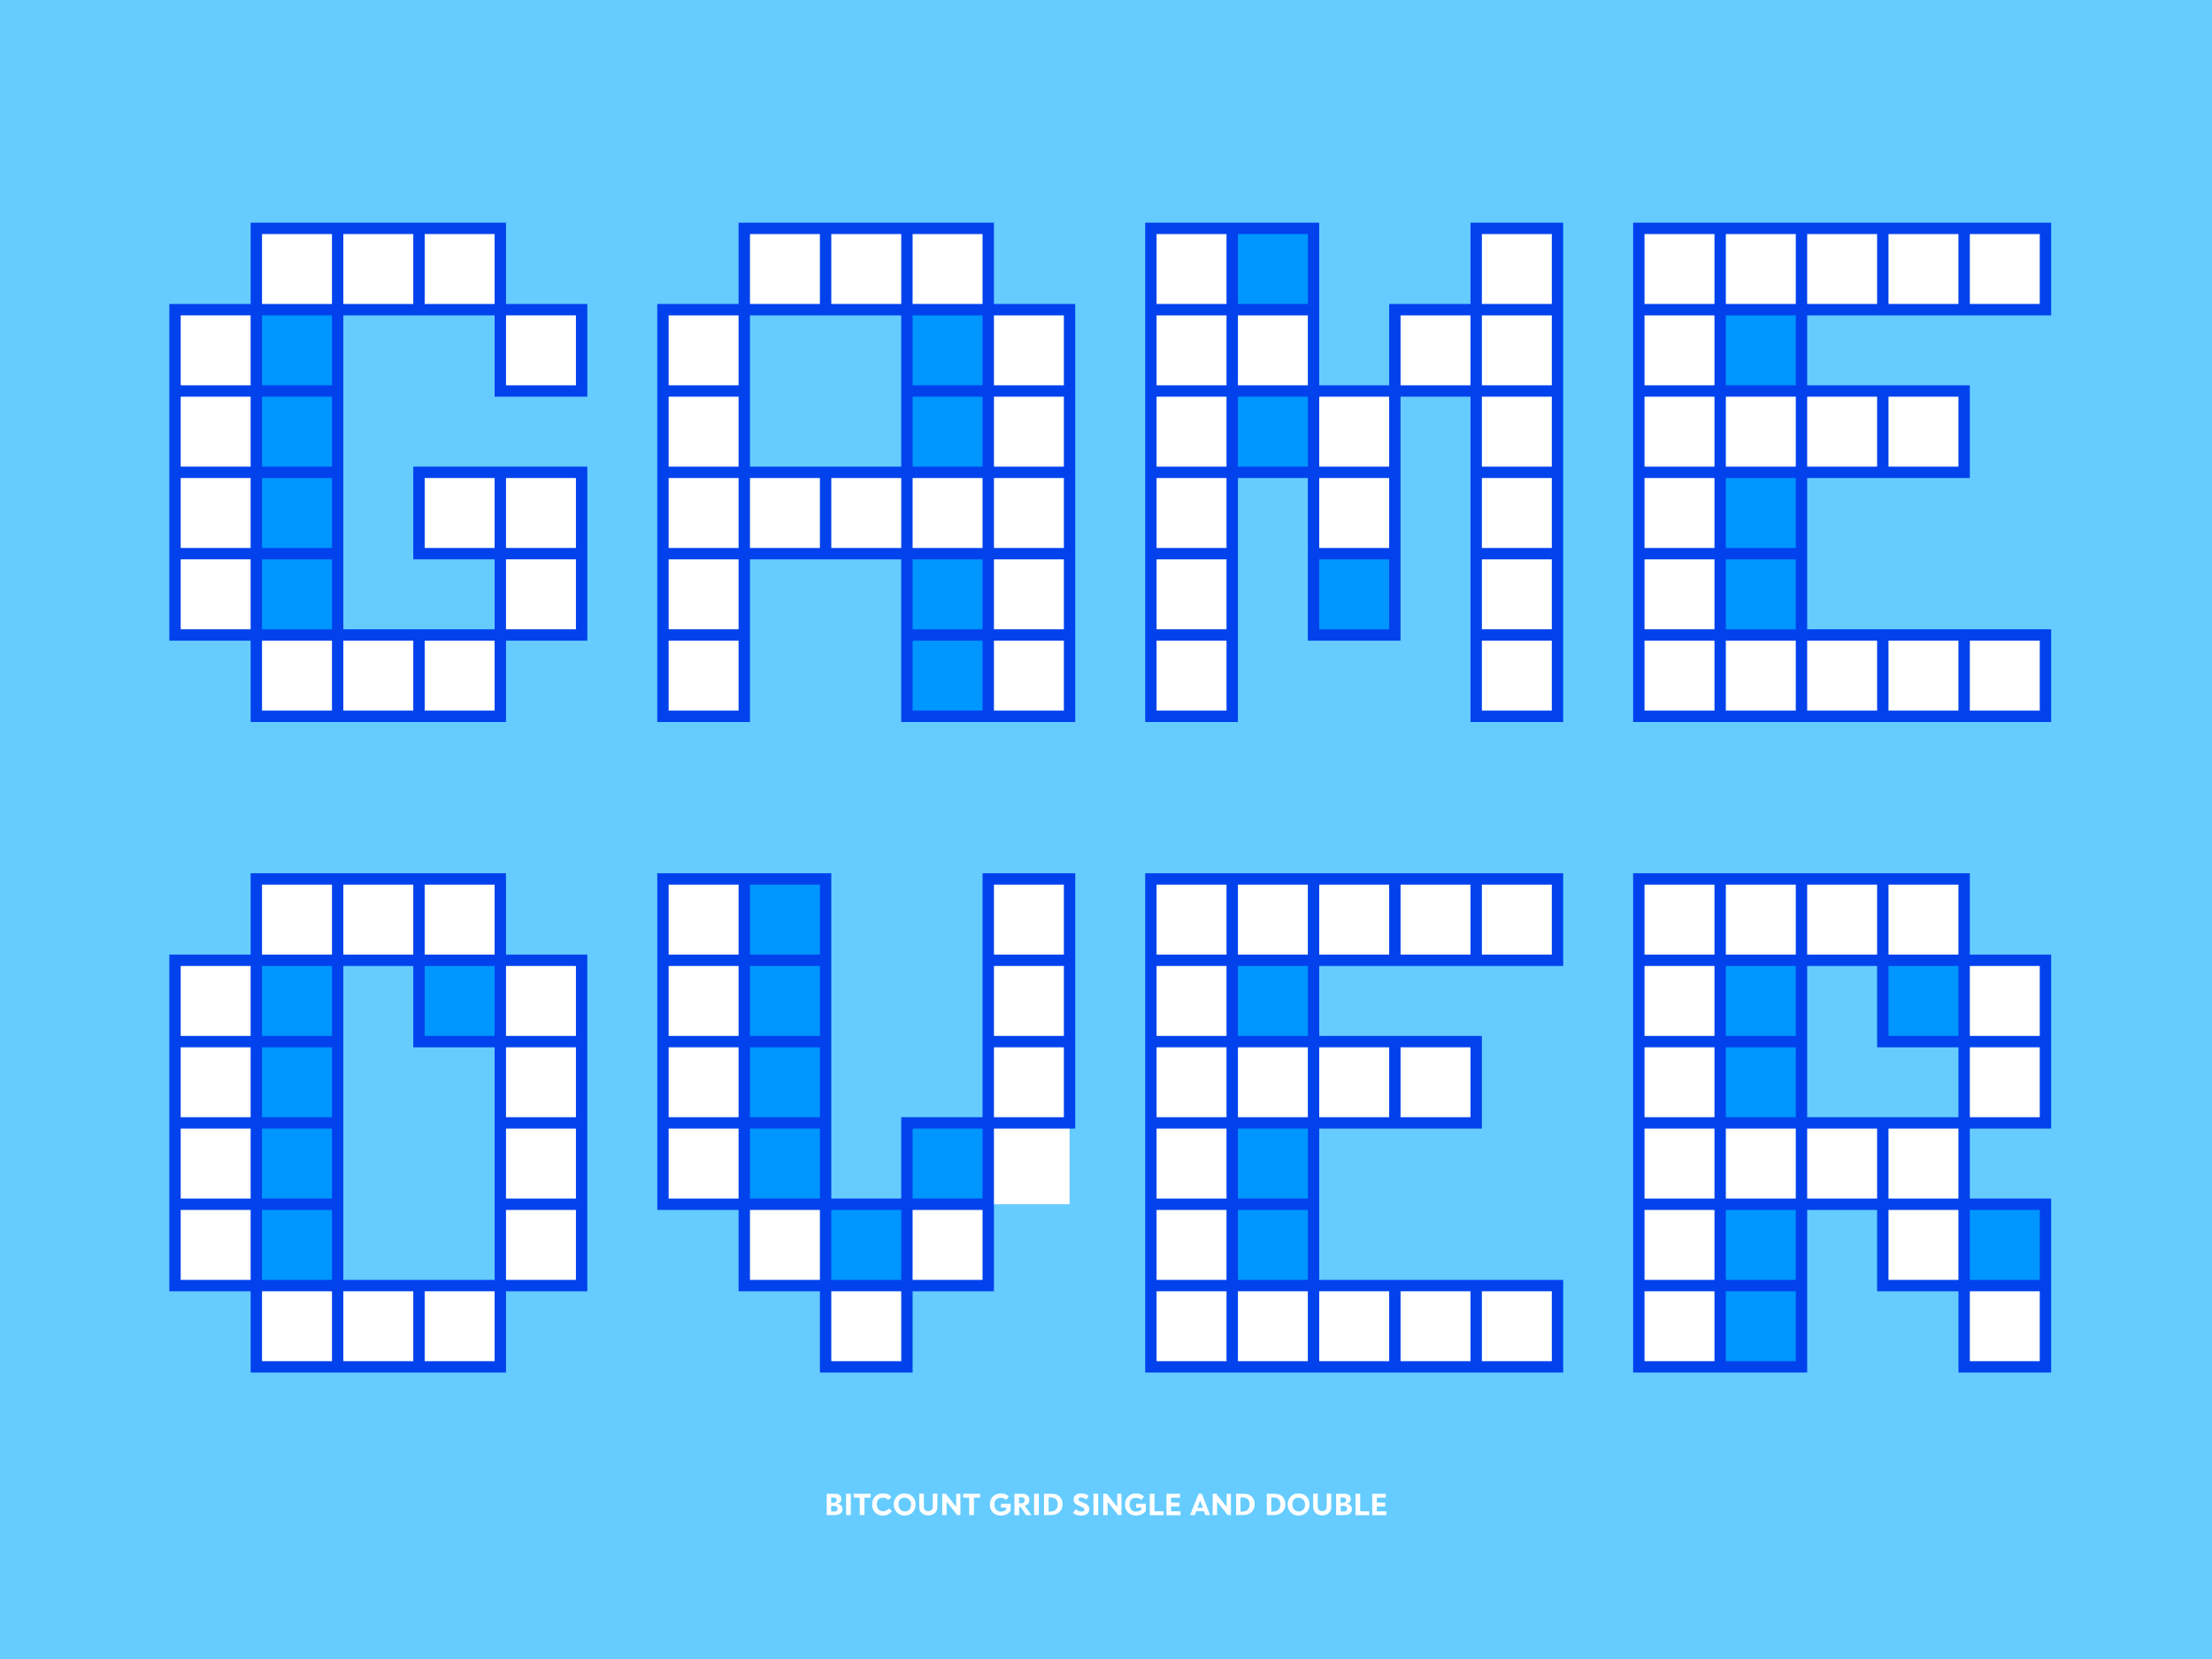<?xml version="1.0" encoding="utf-8"?>
<!-- Generator: Adobe Illustrator 19.2.1, SVG Export Plug-In . SVG Version: 6.00 Build 0)  -->
<svg version="1.1" id="Layer_1" xmlns="http://www.w3.org/2000/svg" xmlns:xlink="http://www.w3.org/1999/xlink" x="0px" y="0px"
	 viewBox="0 0 1360 1020" style="enable-background:new 0 0 1360 1020;" xml:space="preserve">
<style type="text/css">
	.st0{fill:#66CCFF;}
	.st1{fill:#0096FF;}
	.st2{fill:#FFFFFF;}
	.st3{fill:#0142ED;}
</style>
<g>
	<rect class="st0" width="1360" height="1020"/>
	<g>
		<path class="st1" d="M157.6,190.4v-50h150v50h-100v200h100v50h-150v-50h-50v-200H157.6z M257.6,290.4h100v100h-50v-50h-50V290.4z
			 M307.6,190.4h50v50h-50V190.4z"/>
		<path class="st1" d="M457.6,440.4h-50v-250h50v100h100v-100h-100v-50h150v50h50v250h-100v-100h-100V440.4z"/>
		<path class="st1" d="M757.6,440.4h-50v-300h100v100h50v150h-50v-100h-50V440.4z M857.6,240.4v-50h50v-50h50v300h-50v-200H857.6z"
			/>
		<path class="st1" d="M1007.6,440.4v-300h250v50h-150v50h100v50h-100v100h150v50H1007.6z"/>
		<path class="st1" d="M357.6,790.4h-50v-150h-50v-50h-50v200h100v50h-150v-50h-50v-200h50v-50h150v50h50V790.4z"/>
		<path class="st1" d="M457.6,740.4h-50v-200h100v200h50v-50h50v100h-50v50h-50v-50h-50V740.4z M657.6,690.4h-50v-150h50V690.4z"/>
		<path class="st1" d="M707.6,840.4v-300h250v50h-150v50h100v50h-100v100h150v50H707.6z"/>
		<path class="st1" d="M1257.6,690.4h-50v-50h-50v-50h-50v100h100v50h50v100h-50v-50h-50v-50h-50v100h-100v-300h200v50h50V690.4z"/>
	</g>
	<g>
		<path class="st2" d="M157.6,390.4h-50v-200h50V390.4z M157.6,190.4v-50h150v50H157.6z M157.6,440.4v-50h150v50H157.6z
			 M257.6,290.4h100v100h-50v-50h-50V290.4z M357.6,190.4v50h-50v-50H357.6z"/>
		<path class="st2" d="M457.6,440.4h-50v-250h50v100h150v-100h50v250h-50v-100h-150V440.4z M457.6,190.4v-50h150v50H457.6z"/>
		<path class="st2" d="M757.6,440.4h-50v-300h50v50h50v50h-50V440.4z M857.6,340.4h-50v-100h50V340.4z M857.6,240.4v-50h50v-50h50
			v300h-50v-200H857.6z"/>
		<path class="st2" d="M1007.6,440.4v-300h250v50h-200v50h150v50h-150v100h200v50H1007.6z"/>
		<path class="st2" d="M157.6,790.4h-50v-200h50V790.4z M157.6,590.4v-50h150v50H157.6z M157.6,840.4v-50h150v50H157.6z
			 M357.6,790.4h-50v-200h50V790.4z"/>
		<path class="st2" d="M457.6,740.4h-50v-200h50V740.4z M507.6,740.4v50h-50v-50H507.6z M557.6,790.4v50h-50v-50H557.6z
			 M607.6,740.4v50h-50v-50H607.6z M657.6,740.4h-50v-200h50V740.4z"/>
		<path class="st2" d="M707.6,840.4v-300h250v50h-200v50h150v50h-150v100h200v50H707.6z"/>
		<path class="st2" d="M1007.6,840.4v-300h200v50h-150v100h150v100h-50v-50h-100v100H1007.6z M1257.6,690.4h-50v-100h50V690.4z
			 M1257.6,790.4v50h-50v-50H1257.6z"/>
	</g>
	<g>
		<path class="st3" d="M254.1,286.9h107v107h-50v50h-157v-50h-50v-207h50v-50h157v50h50v57h-57v-50h-93v193h93v-43h-50V286.9z
			 M154.1,193.9h-43v43h43V193.9z M154.1,243.9h-43v43h43V243.9z M154.1,293.9h-43v43h43V293.9z M154.1,343.9h-43v43h43V343.9z
			 M204.1,143.9h-43v43h43V143.9z M204.1,193.9h-43v43h43V193.9z M204.1,243.9h-43v43h43V243.9z M204.1,293.9h-43v43h43V293.9z
			 M204.1,343.9h-43v43h43V343.9z M204.1,393.9h-43v43h43V393.9z M254.1,143.9h-43v43h43V143.9z M254.1,393.9h-43v43h43V393.9z
			 M304.1,143.9h-43v43h43V143.9z M304.1,293.9h-43v43h43V293.9z M304.1,393.9h-43v43h43V393.9z M354.1,193.9h-43v43h43V193.9z
			 M354.1,293.9h-43v43h43V293.9z M354.1,343.9h-43v43h43V343.9z"/>
		<path class="st3" d="M554.1,343.9h-93v100h-57v-257h50v-50h157v50h50v257h-107V343.9z M454.1,193.9h-43v43h43V193.9z M454.1,243.9
			h-43v43h43V243.9z M454.1,293.9h-43v43h43V293.9z M454.1,343.9h-43v43h43V343.9z M454.1,393.9h-43v43h43V393.9z M504.1,143.9h-43
			v43h43V143.9z M554.1,193.9h-93v93h93V193.9z M504.1,293.9h-43v43h43V293.9z M554.1,143.9h-43v43h43V143.9z M554.1,293.9h-43v43
			h43V293.9z M604.1,143.9h-43v43h43V143.9z M604.1,193.9h-43v43h43V193.9z M604.1,243.9h-43v43h43V243.9z M604.1,293.9h-43v43h43
			V293.9z M604.1,343.9h-43v43h43V343.9z M604.1,393.9h-43v43h43V393.9z M654.1,193.9h-43v43h43V193.9z M654.1,243.9h-43v43h43
			V243.9z M654.1,293.9h-43v43h43V293.9z M654.1,343.9h-43v43h43V343.9z M654.1,393.9h-43v43h43V393.9z"/>
		<path class="st3" d="M804.1,293.9h-43v150h-57v-307h107v100h43v-50h50v-50h57v307h-57v-200h-43v150h-57V293.9z M754.1,143.9h-43
			v43h43V143.9z M754.1,193.9h-43v43h43V193.9z M754.1,243.9h-43v43h43V243.9z M754.1,293.9h-43v43h43V293.9z M754.1,343.9h-43v43
			h43V343.9z M754.1,393.9h-43v43h43V393.9z M804.1,143.9h-43v43h43V143.9z M804.1,193.9h-43v43h43V193.9z M804.1,243.9h-43v43h43
			V243.9z M854.1,243.9h-43v43h43V243.9z M854.1,293.9h-43v43h43V293.9z M854.1,343.9h-43v43h43V343.9z M904.1,193.9h-43v43h43
			V193.9z M954.1,143.9h-43v43h43V143.9z M954.1,193.9h-43v43h43V193.9z M954.1,243.9h-43v43h43V243.9z M954.1,293.9h-43v43h43
			V293.9z M954.1,343.9h-43v43h43V343.9z M954.1,393.9h-43v43h43V393.9z"/>
		<path class="st3" d="M1111.1,293.9v93h150v57h-257v-307h257v57h-150v43h100v57H1111.1z M1054.1,143.9h-43v43h43V143.9z
			 M1054.1,193.9h-43v43h43V193.9z M1054.1,243.9h-43v43h43V243.9z M1054.1,293.9h-43v43h43V293.9z M1054.1,343.9h-43v43h43V343.9z
			 M1054.1,393.9h-43v43h43V393.9z M1104.1,143.9h-43v43h43V143.9z M1104.1,193.9h-43v43h43V193.9z M1104.1,243.9h-43v43h43V243.9z
			 M1104.1,293.9h-43v43h43V293.9z M1104.1,343.9h-43v43h43V343.9z M1104.1,393.9h-43v43h43V393.9z M1154.1,143.9h-43v43h43V143.9z
			 M1154.1,243.9h-43v43h43V243.9z M1154.1,393.9h-43v43h43V393.9z M1204.1,143.9h-43v43h43V143.9z M1204.1,243.9h-43v43h43V243.9z
			 M1204.1,393.9h-43v43h43V393.9z M1254.1,143.9h-43v43h43V143.9z M1254.1,393.9h-43v43h43V393.9z"/>
		<path class="st3" d="M311.1,586.9h50v207h-50v50h-157v-50h-50v-207h50v-50h157V586.9z M154.1,593.9h-43v43h43V593.9z M154.1,643.9
			h-43v43h43V643.9z M154.1,693.9h-43v43h43V693.9z M154.1,743.9h-43v43h43V743.9z M204.1,543.9h-43v43h43V543.9z M204.1,593.9h-43
			v43h43V593.9z M204.1,643.9h-43v43h43V643.9z M204.1,693.9h-43v43h43V693.9z M204.1,743.9h-43v43h43V743.9z M204.1,793.9h-43v43
			h43V793.9z M254.1,543.9h-43v43h43V543.9z M211.1,593.9v193h93v-143h-50v-50H211.1z M254.1,793.9h-43v43h43V793.9z M304.1,543.9
			h-43v43h43V543.9z M304.1,593.9h-43v43h43V593.9z M304.1,793.9h-43v43h43V793.9z M354.1,593.9h-43v43h43V593.9z M354.1,643.9h-43
			v43h43V643.9z M354.1,693.9h-43v43h43V693.9z M354.1,743.9h-43v43h43V743.9z"/>
		<path class="st3" d="M661.1,693.9h-50v100h-50v50h-57v-50h-50v-50h-50v-207h107v200h43v-50h50v-150h57V693.9z M454.1,543.9h-43v43
			h43V543.9z M454.1,593.9h-43v43h43V593.9z M454.1,643.9h-43v43h43V643.9z M454.1,693.9h-43v43h43V693.9z M504.1,543.9h-43v43h43
			V543.9z M504.1,593.9h-43v43h43V593.9z M504.1,643.9h-43v43h43V643.9z M504.1,693.9h-43v43h43V693.9z M504.1,743.9h-43v43h43
			V743.9z M554.1,743.9h-43v43h43V743.9z M554.1,793.9h-43v43h43V793.9z M604.1,693.9h-43v43h43V693.9z M604.1,743.9h-43v43h43
			V743.9z M654.1,543.9h-43v43h43V543.9z M654.1,593.9h-43v43h43V593.9z M654.1,643.9h-43v43h43V643.9z"/>
		<path class="st3" d="M811.1,693.9v93h150v57h-257v-307h257v57h-150v43h100v57H811.1z M754.1,543.9h-43v43h43V543.9z M754.1,593.9
			h-43v43h43V593.9z M754.1,643.9h-43v43h43V643.9z M754.1,693.9h-43v43h43V693.9z M754.1,743.9h-43v43h43V743.9z M754.1,793.9h-43
			v43h43V793.9z M804.1,543.9h-43v43h43V543.9z M804.1,593.9h-43v43h43V593.9z M804.1,643.9h-43v43h43V643.9z M804.1,693.9h-43v43
			h43V693.9z M804.1,743.9h-43v43h43V743.9z M804.1,793.9h-43v43h43V793.9z M854.1,543.9h-43v43h43V543.9z M854.1,643.9h-43v43h43
			V643.9z M854.1,793.9h-43v43h43V793.9z M904.1,543.9h-43v43h43V543.9z M904.1,643.9h-43v43h43V643.9z M904.1,793.9h-43v43h43
			V793.9z M954.1,543.9h-43v43h43V543.9z M954.1,793.9h-43v43h43V793.9z"/>
		<path class="st3" d="M1154.1,743.9h-43v100h-107v-307h207v50h50v107h-50v43h50v107h-57v-50h-50V743.9z M1054.1,543.9h-43v43h43
			V543.9z M1054.1,593.9h-43v43h43V593.9z M1054.1,643.9h-43v43h43V643.9z M1054.1,693.9h-43v43h43V693.9z M1054.1,743.9h-43v43h43
			V743.9z M1054.1,793.9h-43v43h43V793.9z M1104.1,543.9h-43v43h43V543.9z M1104.1,593.9h-43v43h43V593.9z M1104.1,643.9h-43v43h43
			V643.9z M1104.1,693.9h-43v43h43V693.9z M1104.1,743.9h-43v43h43V743.9z M1104.1,793.9h-43v43h43V793.9z M1154.1,543.9h-43v43h43
			V543.9z M1111.1,593.9v93h93v-43h-50v-50H1111.1z M1154.1,693.9h-43v43h43V693.9z M1204.1,543.9h-43v43h43V543.9z M1204.1,593.9
			h-43v43h43V593.9z M1204.1,693.9h-43v43h43V693.9z M1204.1,743.9h-43v43h43V743.9z M1254.1,593.9h-43v43h43V593.9z M1254.1,643.9
			h-43v43h43V643.9z M1254.1,743.9h-43v43h43V743.9z M1254.1,793.9h-43v43h43V793.9z"/>
	</g>
	<g>
		<path class="st2" d="M508.3,918.4h5.1c2.4,0,3.9,1.2,3.9,3.2c0,1.7-1,2.7-2.5,3c1.6,0.2,3.2,1.1,3.2,3.3c0,2.4-2.2,3.6-4.8,3.6
			h-4.9V918.4z M512.7,923.9c1.3,0,1.7-0.9,1.7-1.7c0-0.9-0.7-1.5-1.8-1.5H511v3.3H512.7z M513.1,929.3c1.4,0,1.9-0.9,1.9-1.8
			c0-0.8-0.6-1.6-1.9-1.6H511v3.4H513.1z"/>
		<path class="st2" d="M520.2,931.5v-13.1h2.9v13.1H520.2z"/>
		<path class="st2" d="M531.5,920.8v10.7h-2.9v-10.7h-3.7v-2.4h10.4v2.4H531.5z"/>
		<path class="st2" d="M542.7,931.8c-3.7,0-6.5-2.6-6.5-6.8c0-4.1,2.8-6.8,6.5-6.8c2.4,0,4.2,0.6,5.4,2.3l-2.1,1.7
			c-0.7-0.9-1.7-1.4-3.2-1.4c-2.4,0-3.7,1.6-3.7,4c0,3.1,1.9,4.4,3.9,4.4c1.5,0,2.6-0.7,3.3-1.7l2.1,1.4
			C547.5,930.5,545.6,931.8,542.7,931.8z"/>
		<path class="st2" d="M556.3,931.8c-4.1,0-6.8-3-6.8-6.9c0-4,3-6.7,6.6-6.7c4,0,6.8,2.7,6.8,6.7C563,929.1,559.9,931.8,556.3,931.8
			z M556.4,929.3c2.1,0,3.8-1.5,3.8-4.3c0-2.5-1.8-4.2-4.1-4.2c-2.1,0-3.7,1.4-3.7,4.1C552.4,927.6,554.1,929.3,556.4,929.3z"/>
		<path class="st2" d="M576.3,926.7c0,3.1-2.6,5-5.6,5c-2.9,0-5.5-1.8-5.5-5v-8.4h2.8v8.2c0,1.7,1.2,2.6,2.7,2.6
			c1.5,0,2.8-0.9,2.8-2.6v-8.2h2.8V926.7z"/>
		<path class="st2" d="M588.5,931.5l-6.5-8.2v8.2h-2.7v-13.1h2.2l6.4,8.1v-8.1h2.6v13.1H588.5z"/>
		<path class="st2" d="M598.8,920.8v10.7h-2.9v-10.7h-3.7v-2.4h10.4v2.4H598.8z"/>
		<path class="st2" d="M621.4,924.5v4.3c-1,1.7-3.3,3-6,3c-3.9,0-6.8-2.5-6.8-6.8c0-4.2,3-6.8,6.7-6.8c2.6,0,4.2,1.1,5,2l-1.8,2
			c-0.6-0.7-1.5-1.3-3.3-1.3c-2.1,0-3.8,1.3-3.8,4c0,3,1.7,4.5,4,4.5c1.5,0,2.8-0.6,3.3-1.5v-1h-3.3v-2.3H621.4z"/>
		<path class="st2" d="M623.7,918.4h5c2.2,0,4.2,1.3,4.2,3.7c0,2.2-1.4,3.4-2.8,3.6l0,0.1l4.1,5.8h-3.3l-3.3-5h-1v5h-2.9V918.4z
			 M628.1,924.3c1,0,1.9-0.6,1.9-1.9c0-1.3-0.9-1.8-1.8-1.8h-1.7v3.7H628.1z"/>
		<path class="st2" d="M635.8,931.5v-13.1h2.9v13.1H635.8z"/>
		<path class="st2" d="M641.8,918.4h4.7c4.4,0,6.8,2.6,6.8,6.4c0,3.8-2.5,6.7-7.1,6.7h-4.3V918.4z M646.2,929.3
			c2.9,0,4.1-2.1,4.1-4.4c0-2.5-1.4-4.2-3.9-4.2h-1.7v8.7H646.2z"/>
		<path class="st2" d="M664.9,931.8c-2.4,0-4.1-0.6-5.2-1.6l1.6-2.3c0.8,0.7,2.1,1.5,3.7,1.5c1.1,0,1.8-0.5,1.8-1.2
			c0-0.8-0.5-1.2-2.4-2c-3.2-1.2-4.3-2.1-4.3-4.4c0-2.2,1.9-3.6,4.7-3.6c2.2,0,3.6,0.8,4.5,1.5L668,922c-1-0.7-2.1-1.3-3.3-1.3
			c-1.1,0-1.7,0.4-1.7,1.1c0,0.8,0.8,1.2,2.8,2c2.8,1.1,3.9,2,3.9,4.2C669.8,930.4,667.6,931.8,664.9,931.8z"/>
		<path class="st2" d="M672.3,931.5v-13.1h2.9v13.1H672.3z"/>
		<path class="st2" d="M687.5,931.5l-6.5-8.2v8.2h-2.7v-13.1h2.2l6.4,8.1v-8.1h2.6v13.1H687.5z"/>
		<path class="st2" d="M704.5,924.5v4.3c-1,1.7-3.3,3-6,3c-3.9,0-6.8-2.5-6.8-6.8c0-4.2,3-6.8,6.7-6.8c2.6,0,4.2,1.1,5,2l-1.8,2
			c-0.6-0.7-1.5-1.3-3.3-1.3c-2.1,0-3.8,1.3-3.8,4c0,3,1.7,4.5,4,4.5c1.5,0,2.8-0.6,3.3-1.5v-1h-3.3v-2.3H704.5z"/>
		<path class="st2" d="M706.9,931.5v-13.1h2.9v10.8h5.6v2.4H706.9z"/>
		<path class="st2" d="M717.2,931.5v-13.1h8.3v2.4H720v3.1h5.1v2.3H720v3h5.8v2.4H717.2z"/>
		<path class="st2" d="M741.1,931.5l-0.9-2.4h-4.7l-0.9,2.4h-2.9l5.3-13.2h1.9l5.1,13.2H741.1z M737.9,922.6l-1.7,4.5h3.4
			L737.9,922.6z"/>
		<path class="st2" d="M754.8,931.5l-6.5-8.2v8.2h-2.7v-13.1h2.2l6.4,8.1v-8.1h2.6v13.1H754.8z"/>
		<path class="st2" d="M759.9,918.4h4.7c4.4,0,6.8,2.6,6.8,6.4c0,3.8-2.5,6.7-7.1,6.7h-4.3V918.4z M764.2,929.3
			c2.9,0,4.1-2.1,4.1-4.4c0-2.5-1.4-4.2-3.9-4.2h-1.7v8.7H764.2z"/>
		<path class="st2" d="M778.8,918.4h4.7c4.4,0,6.8,2.6,6.8,6.4c0,3.8-2.5,6.7-7.1,6.7h-4.3V918.4z M783.1,929.3
			c2.9,0,4.1-2.1,4.1-4.4c0-2.5-1.4-4.2-3.9-4.2h-1.7v8.7H783.1z"/>
		<path class="st2" d="M798.5,931.8c-4.1,0-6.8-3-6.8-6.9c0-4,3-6.7,6.6-6.7c4,0,6.8,2.7,6.8,6.7
			C805.2,929.1,802.1,931.8,798.5,931.8z M798.6,929.3c2.1,0,3.8-1.5,3.8-4.3c0-2.5-1.8-4.2-4.1-4.2c-2.1,0-3.7,1.4-3.7,4.1
			C794.6,927.6,796.3,929.3,798.6,929.3z"/>
		<path class="st2" d="M818.5,926.7c0,3.1-2.6,5-5.6,5c-2.9,0-5.5-1.8-5.5-5v-8.4h2.8v8.2c0,1.7,1.2,2.6,2.7,2.6
			c1.5,0,2.8-0.9,2.8-2.6v-8.2h2.8V926.7z"/>
		<path class="st2" d="M821.5,918.4h5.1c2.4,0,3.9,1.2,3.9,3.2c0,1.7-1,2.7-2.5,3c1.6,0.2,3.2,1.1,3.2,3.3c0,2.4-2.2,3.6-4.8,3.6
			h-4.9V918.4z M826,923.9c1.3,0,1.7-0.9,1.7-1.7c0-0.9-0.7-1.5-1.8-1.5h-1.7v3.3H826z M826.4,929.3c1.4,0,1.9-0.9,1.9-1.8
			c0-0.8-0.6-1.6-1.9-1.6h-2.1v3.4H826.4z"/>
		<path class="st2" d="M833.4,931.5v-13.1h2.9v10.8h5.6v2.4H833.4z"/>
		<path class="st2" d="M843.7,931.5v-13.1h8.3v2.4h-5.5v3.1h5.1v2.3h-5.1v3h5.8v2.4H843.7z"/>
	</g>
</g>
</svg>
